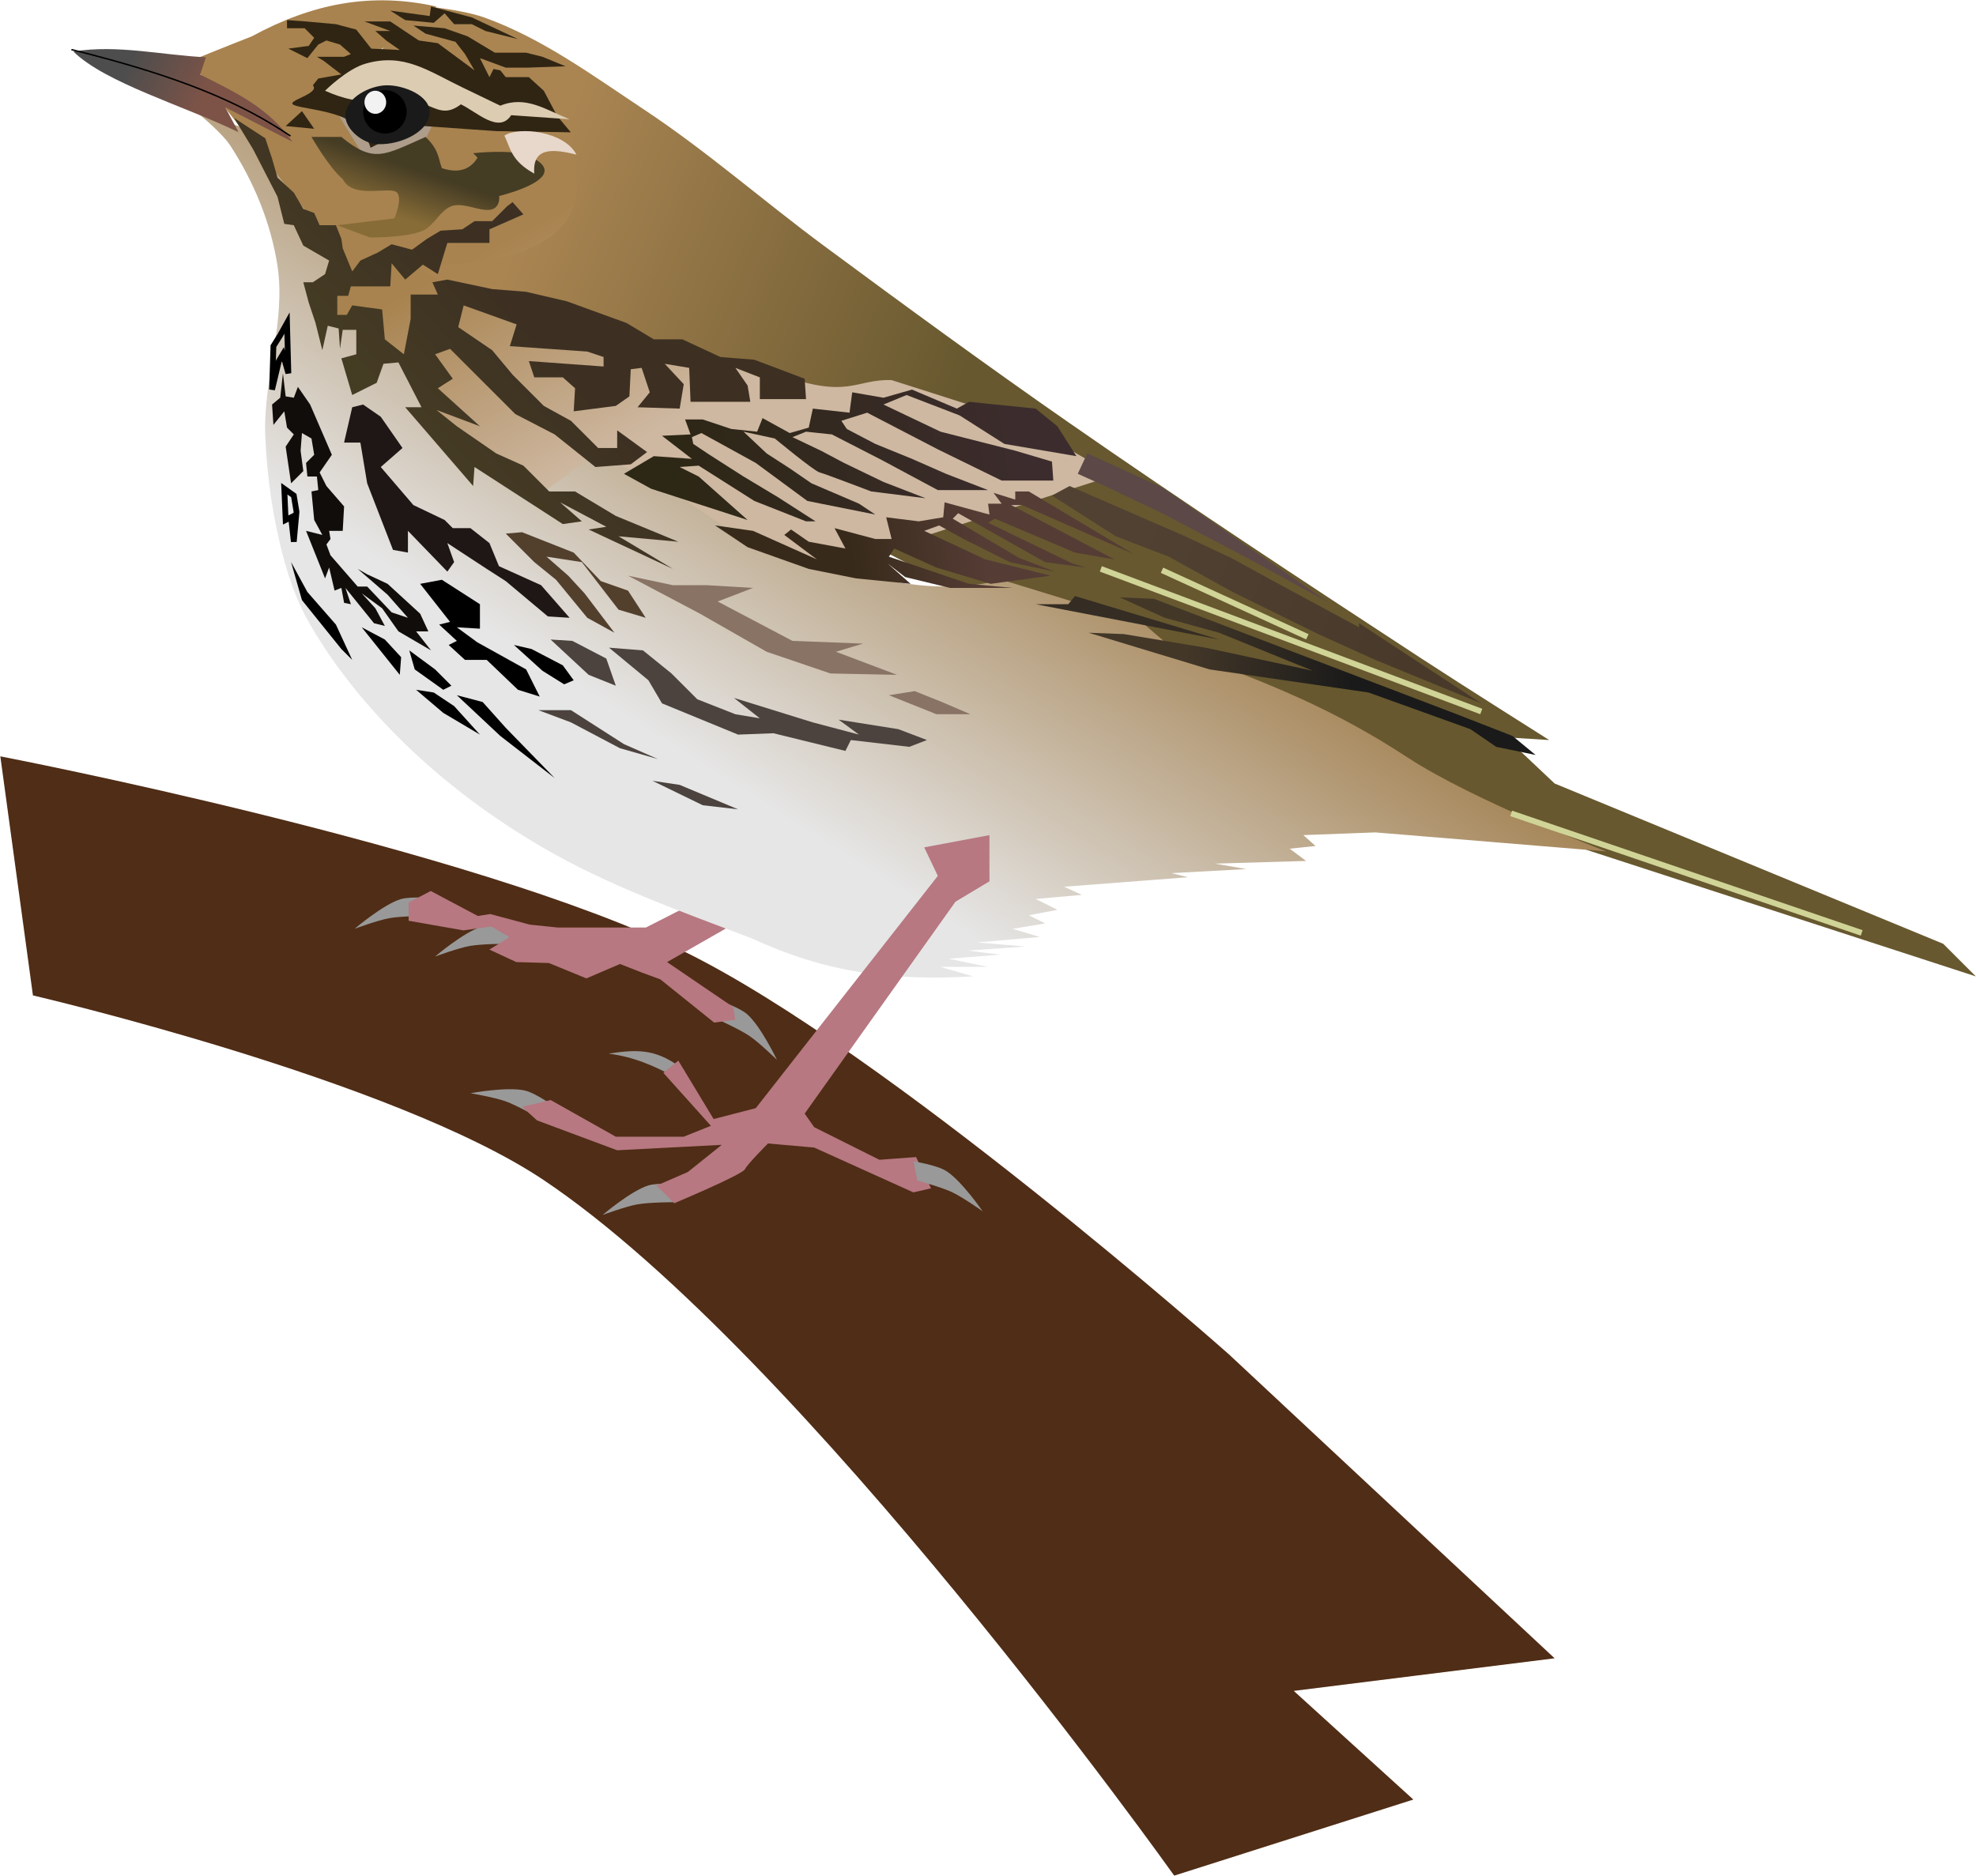 <?xml version="1.0" encoding="UTF-8" standalone="no"?>
<!-- Created with Inkscape (http://www.inkscape.org/) -->

<svg
   xmlns:dc="http://purl.org/dc/elements/1.1/"
   xmlns:cc="http://creativecommons.org/ns#"
   xmlns:rdf="http://www.w3.org/1999/02/22-rdf-syntax-ns#"
   xmlns:svg="http://www.w3.org/2000/svg"
   xmlns="http://www.w3.org/2000/svg"
   xmlns:xlink="http://www.w3.org/1999/xlink"
   xmlns:sodipodi="http://sodipodi.sourceforge.net/DTD/sodipodi-0.dtd"
   xmlns:inkscape="http://www.inkscape.org/namespaces/inkscape"
   width="342.531"
   height="325.268"
   id="svg2"
   version="1.1"
   inkscape:version="0.48.0 r9654"
   sodipodi:docname="Olive-backed Pipit.svg">
  <defs
     id="defs4">
    <linearGradient
       id="linearGradient4372"
       inkscape:collect="always">
      <stop
         id="stop4374"
         offset="0"
         style="stop-color:#a17f4e;stop-opacity:1" />
      <stop
         id="stop4376"
         offset="1"
         style="stop-color:#e6e6e6;stop-opacity:1" />
    </linearGradient>
    <linearGradient
       inkscape:collect="always"
       id="linearGradient3982">
      <stop
         style="stop-color:#67582f;stop-opacity:1;"
         offset="0"
         id="stop3984" />
      <stop
         style="stop-color:#aa8552;stop-opacity:1"
         offset="1"
         id="stop3986" />
    </linearGradient>
    <linearGradient
       inkscape:collect="always"
       id="linearGradient3950">
      <stop
         style="stop-color:#a8834f;stop-opacity:1;"
         offset="0"
         id="stop3952" />
      <stop
         style="stop-color:#ceb8a1;stop-opacity:1"
         offset="1"
         id="stop3954" />
    </linearGradient>
    <linearGradient
       inkscape:collect="always"
       id="linearGradient3878">
      <stop
         style="stop-color:#433728;stop-opacity:1;"
         offset="0"
         id="stop3880" />
      <stop
         style="stop-color:#1a1a1a;stop-opacity:1"
         offset="1"
         id="stop3882" />
    </linearGradient>
    <linearGradient
       inkscape:collect="always"
       id="linearGradient3864">
      <stop
         style="stop-color:#514132;stop-opacity:1;"
         offset="0"
         id="stop3866" />
      <stop
         style="stop-color:#49392a;stop-opacity:1"
         offset="1"
         id="stop3868" />
    </linearGradient>
    <linearGradient
       inkscape:collect="always"
       id="linearGradient3854">
      <stop
         style="stop-color:#372a1a;stop-opacity:1;"
         offset="0"
         id="stop3856" />
      <stop
         style="stop-color:#553c35;stop-opacity:1"
         offset="1"
         id="stop3858" />
    </linearGradient>
    <linearGradient
       inkscape:collect="always"
       id="linearGradient3842">
      <stop
         style="stop-color:#2d2715;stop-opacity:1;"
         offset="0"
         id="stop3844" />
      <stop
         style="stop-color:#3c2c2d;stop-opacity:1"
         offset="1"
         id="stop3846" />
    </linearGradient>
    <linearGradient
       inkscape:collect="always"
       id="linearGradient3828">
      <stop
         style="stop-color:#453c24;stop-opacity:1"
         offset="0"
         id="stop3830" />
      <stop
         style="stop-color:#3d3022;stop-opacity:1"
         offset="1"
         id="stop3832" />
    </linearGradient>
    <linearGradient
       inkscape:collect="always"
       id="linearGradient3814">
      <stop
         style="stop-color:#876c37;stop-opacity:1;"
         offset="0"
         id="stop3816" />
      <stop
         style="stop-color:#453c24;stop-opacity:1"
         offset="1"
         id="stop3818" />
    </linearGradient>
    <linearGradient
       inkscape:collect="always"
       id="linearGradient3768">
      <stop
         style="stop-color:#7d5347;stop-opacity:1;"
         offset="0"
         id="stop3770" />
      <stop
         style="stop-color:#4d4d4d;stop-opacity:1"
         offset="1"
         id="stop3772" />
    </linearGradient>
    <filter
       inkscape:collect="always"
       id="filter3792"
       color-interpolation-filters="sRGB">
      <feGaussianBlur
         inkscape:collect="always"
         stdDeviation="0.397"
         id="feGaussianBlur3794" />
    </filter>
    <filter
       inkscape:collect="always"
       id="filter3906"
       color-interpolation-filters="sRGB">
      <feGaussianBlur
         inkscape:collect="always"
         stdDeviation="0.68"
         id="feGaussianBlur3908" />
    </filter>
    <filter
       inkscape:collect="always"
       id="filter3910"
       x="-0.065"
       width="1.13"
       y="-0.141"
       height="1.283"
       color-interpolation-filters="sRGB">
      <feGaussianBlur
         inkscape:collect="always"
         stdDeviation="0.68"
         id="feGaussianBlur3912" />
    </filter>
    <filter
       inkscape:collect="always"
       id="filter3978"
       color-interpolation-filters="sRGB">
      <feGaussianBlur
         inkscape:collect="always"
         stdDeviation="0.407"
         id="feGaussianBlur3980" />
    </filter>
    <linearGradient
       inkscape:collect="always"
       xlink:href="#linearGradient3878"
       id="linearGradient4477"
       gradientUnits="userSpaceOnUse"
       gradientTransform="translate(209.14,-35.799)"
       x1="397.555"
       y1="541.052"
       x2="426.759"
       y2="543.172" />
    <linearGradient
       inkscape:collect="always"
       xlink:href="#linearGradient3864"
       id="linearGradient4482"
       gradientUnits="userSpaceOnUse"
       gradientTransform="translate(209.14,-35.799)"
       x1="389.547"
       y1="518.678"
       x2="438.064"
       y2="540.345" />
    <linearGradient
       inkscape:collect="always"
       xlink:href="#linearGradient3854"
       id="linearGradient4485"
       gradientUnits="userSpaceOnUse"
       gradientTransform="translate(209.14,-35.799)"
       x1="339.382"
       y1="524.566"
       x2="362.463"
       y2="521.504" />
    <linearGradient
       inkscape:collect="always"
       xlink:href="#linearGradient3842"
       id="linearGradient4488"
       gradientUnits="userSpaceOnUse"
       gradientTransform="translate(209.14,-35.799)"
       x1="309"
       y1="511.141"
       x2="367.88"
       y2="503.134" />
    <linearGradient
       inkscape:collect="always"
       xlink:href="#linearGradient3828"
       id="linearGradient4493"
       gradientUnits="userSpaceOnUse"
       gradientTransform="translate(209.14,-35.799)"
       x1="262.132"
       y1="499.836"
       x2="281.444"
       y2="482.172" />
    <linearGradient
       inkscape:collect="always"
       xlink:href="#linearGradient3814"
       id="linearGradient4496"
       gradientUnits="userSpaceOnUse"
       gradientTransform="translate(209.14,-35.799)"
       x1="263.309"
       y1="465.922"
       x2="266.136"
       y2="457.679" />
    <linearGradient
       inkscape:collect="always"
       xlink:href="#linearGradient3768"
       id="linearGradient4505"
       gradientUnits="userSpaceOnUse"
       gradientTransform="translate(209.14,-35.799)"
       x1="227.156"
       y1="444.504"
       x2="214.499"
       y2="438.508" />
    <linearGradient
       inkscape:collect="always"
       xlink:href="#linearGradient3950"
       id="linearGradient4512"
       gradientUnits="userSpaceOnUse"
       gradientTransform="translate(209.14,-35.799)"
       x1="277.912"
       y1="470.161"
       x2="297.695"
       y2="506.666" />
    <linearGradient
       inkscape:collect="always"
       xlink:href="#linearGradient4372"
       id="linearGradient4515"
       gradientUnits="userSpaceOnUse"
       gradientTransform="translate(209.14,-35.799)"
       x1="321.718"
       y1="475.107"
       x2="280.973"
       y2="539.403" />
    <linearGradient
       inkscape:collect="always"
       xlink:href="#linearGradient3982"
       id="linearGradient4518"
       gradientUnits="userSpaceOnUse"
       gradientTransform="translate(209.14,-35.799)"
       x1="356.575"
       y1="499.836"
       x2="281.68"
       y2="468.748" />
    <linearGradient
       inkscape:collect="always"
       xlink:href="#linearGradient3878"
       id="linearGradient4607"
       gradientUnits="userSpaceOnUse"
       gradientTransform="translate(109.28,-58.409)"
       x1="397.555"
       y1="541.052"
       x2="426.759"
       y2="543.172" />
    <linearGradient
       inkscape:collect="always"
       xlink:href="#linearGradient3864"
       id="linearGradient4612"
       gradientUnits="userSpaceOnUse"
       gradientTransform="translate(109.28,-58.409)"
       x1="389.547"
       y1="518.678"
       x2="438.064"
       y2="540.345" />
    <linearGradient
       inkscape:collect="always"
       xlink:href="#linearGradient3854"
       id="linearGradient4615"
       gradientUnits="userSpaceOnUse"
       gradientTransform="translate(109.28,-58.409)"
       x1="339.382"
       y1="524.566"
       x2="362.463"
       y2="521.504" />
    <linearGradient
       inkscape:collect="always"
       xlink:href="#linearGradient3842"
       id="linearGradient4618"
       gradientUnits="userSpaceOnUse"
       gradientTransform="translate(109.28,-58.409)"
       x1="309"
       y1="511.141"
       x2="367.88"
       y2="503.134" />
    <linearGradient
       inkscape:collect="always"
       xlink:href="#linearGradient3828"
       id="linearGradient4623"
       gradientUnits="userSpaceOnUse"
       gradientTransform="translate(109.28,-58.409)"
       x1="262.132"
       y1="499.836"
       x2="281.444"
       y2="482.172" />
    <linearGradient
       inkscape:collect="always"
       xlink:href="#linearGradient3814"
       id="linearGradient4626"
       gradientUnits="userSpaceOnUse"
       gradientTransform="translate(109.28,-58.409)"
       x1="263.309"
       y1="465.922"
       x2="266.136"
       y2="457.679" />
    <linearGradient
       inkscape:collect="always"
       xlink:href="#linearGradient3768"
       id="linearGradient4635"
       gradientUnits="userSpaceOnUse"
       gradientTransform="translate(109.28,-58.409)"
       x1="227.156"
       y1="444.504"
       x2="214.499"
       y2="438.508" />
    <linearGradient
       inkscape:collect="always"
       xlink:href="#linearGradient3950"
       id="linearGradient4642"
       gradientUnits="userSpaceOnUse"
       gradientTransform="translate(109.28,-58.409)"
       x1="277.912"
       y1="470.161"
       x2="297.695"
       y2="506.666" />
    <linearGradient
       inkscape:collect="always"
       xlink:href="#linearGradient4372"
       id="linearGradient4645"
       gradientUnits="userSpaceOnUse"
       gradientTransform="translate(109.28,-58.409)"
       x1="321.718"
       y1="475.107"
       x2="280.973"
       y2="539.403" />
    <linearGradient
       inkscape:collect="always"
       xlink:href="#linearGradient3982"
       id="linearGradient4648"
       gradientUnits="userSpaceOnUse"
       gradientTransform="translate(109.28,-58.409)"
       x1="356.575"
       y1="499.836"
       x2="281.68"
       y2="468.748" />
  </defs>
  <sodipodi:namedview
     id="base"
     pagecolor="#ffffff"
     bordercolor="#666666"
     borderopacity="1.0"
     inkscape:pageopacity="0.0"
     inkscape:pageshadow="2"
     inkscape:zoom="0.8048275"
     inkscape:cx="240.0344"
     inkscape:cy="193.81995"
     inkscape:document-units="px"
     inkscape:current-layer="layer1"
     showgrid="false"
     inkscape:window-width="1366"
     inkscape:window-height="718"
     inkscape:window-x="-8"
     inkscape:window-y="-8"
     inkscape:window-maximized="1"
     fit-margin-top="0"
     fit-margin-left="0"
     fit-margin-right="0"
     fit-margin-bottom="0" />
  <g
     inkscape:label="Layer 1"
     inkscape:groupmode="layer"
     id="layer1"
     transform="translate(-301.406,-369.17)">
    <g
       id="g4658"
       inkscape:export-filename="C:\Users\mr mahes\Desktop\Olive-backed Pipit.png"
       inkscape:export-xdpi="525.49951"
       inkscape:export-ydpi="525.49951">
      <path
         sodipodi:nodetypes="cscccccscc"
         inkscape:connector-curvature="0"
         id="path4220"
         d="m 301.463,500.307 c 0,0 81.786,15.731 118.701,33.915 35.045,17.262 94.207,69.713 94.207,69.713 l 56.524,52.756 -45.22,5.652 20.726,18.841 -41.451,13.189 c 0,0 -64.23,-90.369 -109.28,-120.585 -26.069,-17.485 -88.555,-32.03 -88.555,-32.03 z"
         style="fill:#502d16;stroke:#000000;stroke-width:0;stroke-linecap:butt;stroke-linejoin:miter;stroke-miterlimit:4;stroke-opacity:1;stroke-dasharray:none" />
      <path
         sodipodi:nodetypes="cscscc"
         inkscape:connector-curvature="0"
         id="path3990-5-9"
         d="m 425.601,542.494 c 0,0 3.849,1.239 5.331,2.533 2.367,2.069 5.152,7.901 5.152,7.901 0,0 -3.009,-2.947 -4.74,-4.126 -1.741,-1.186 -5.607,-2.915 -5.607,-2.915 z"
         style="fill:#999999;stroke:#000000;stroke-width:0;stroke-linecap:butt;stroke-linejoin:miter;stroke-miterlimit:4;stroke-opacity:1;stroke-dasharray:none" />
      <path
         sodipodi:nodetypes="cscscc"
         inkscape:connector-curvature="0"
         id="path3990-5"
         d="m 376.712,524.94 c 0,0 -4.02,-0.436 -5.9,0.143 -3.005,0.926 -7.923,5.118 -7.923,5.118 0,0 3.948,-1.466 6.01,-1.838 2.073,-0.374 6.308,-0.379 6.308,-0.379 z"
         style="fill:#999999;stroke:#000000;stroke-width:0;stroke-linecap:butt;stroke-linejoin:miter;stroke-miterlimit:4;stroke-opacity:1;stroke-dasharray:none" />
      <path
         sodipodi:nodetypes="cscscc"
         inkscape:connector-curvature="0"
         id="path3990-5-2"
         d="m 390.644,529.762 c 0,0 -4.02,-0.436 -5.9,0.143 -3.005,0.926 -7.923,5.118 -7.923,5.118 0,0 3.948,-1.466 6.01,-1.838 2.073,-0.374 6.308,-0.379 6.308,-0.379 z"
         style="fill:#999999;stroke:#000000;stroke-width:0;stroke-linecap:butt;stroke-linejoin:miter;stroke-miterlimit:4;stroke-opacity:1;stroke-dasharray:none" />
      <path
         sodipodi:nodetypes="cccccccccccccccccccccccccc"
         inkscape:connector-curvature="0"
         id="path4024"
         d="m 422.203,525.486 -8.826,4.496 -8.493,0 -6.828,0 -4.83,-0.5 -6.828,-1.832 -2.165,0.333 -8.16,-4.33 -3.83,1.998 0,3.164 9.493,1.665 4.83,-0.666 3.164,1.832 -3.497,2.165 4.663,2.165 5.662,0.167 6.495,2.665 5.829,-2.498 3.83,1.499 3.164,1.166 9.326,7.494 3.664,-0.5 -0.333,-2.165 -11.491,-7.827 15.155,-8.66 z"
         style="fill:#b77881;fill-opacity:1;stroke:#000000;stroke-width:0;stroke-linecap:butt;stroke-linejoin:miter;stroke-miterlimit:4;stroke-opacity:1;stroke-dasharray:none" />
      <path
         sodipodi:nodetypes="cccc"
         inkscape:connector-curvature="0"
         id="path3990-6"
         d="m 420.011,554.713 c -4.497,-3.512 -7.562,-3.746 -13.103,-2.855 4.303,0.534 8.013,2.124 11.776,4.239 z"
         style="fill:#999999;stroke:#000000;stroke-width:0;stroke-linecap:butt;stroke-linejoin:miter;stroke-miterlimit:4;stroke-opacity:1;stroke-dasharray:none" />
      <path
         sodipodi:nodetypes="cscscc"
         inkscape:connector-curvature="0"
         id="path3990-9"
         d="m 419.679,574.568 c 0,0 -4.02,-0.436 -5.9,0.143 -3.005,0.926 -7.923,5.118 -7.923,5.118 0,0 3.948,-1.466 6.01,-1.838 2.073,-0.374 6.308,-0.379 6.308,-0.379 z"
         style="fill:#999999;stroke:#000000;stroke-width:0;stroke-linecap:butt;stroke-linejoin:miter;stroke-miterlimit:4;stroke-opacity:1;stroke-dasharray:none" />
      <path
         sodipodi:nodetypes="cscscc"
         inkscape:connector-curvature="0"
         id="path3990"
         d="m 397.555,561.071 c 0,0 -3.264,-2.388 -5.181,-2.826 -3.065,-0.701 -9.421,0.471 -9.421,0.471 0,0 4.152,0.704 6.123,1.413 1.982,0.713 5.652,2.826 5.652,2.826 z"
         style="fill:#999999;stroke:#000000;stroke-width:0;stroke-linecap:butt;stroke-linejoin:miter;stroke-miterlimit:4;stroke-opacity:1;stroke-dasharray:none" />
      <path
         sodipodi:nodetypes="ccsssssccccccccc"
         inkscape:connector-curvature="0"
         id="path3970"
         d="m 365.995,381.606 5.181,-11.776 c 0,0 9.635,0.745 14.131,2.355 10.066,3.606 18.881,10.106 27.791,16.015 10.835,7.185 20.637,15.82 31.088,23.552 14.014,10.367 28.082,20.666 42.393,30.617 20.164,14.022 40.676,27.542 61.235,40.98 7.328,4.79 22.139,14.131 22.139,14.131 l -7.537,-0.471 8.479,8.008 67.358,27.791 5.652,5.652 -76.779,-24.965 -84.787,-34.386 -116.346,-60.293 z"
         style="fill:url(#linearGradient4648);fill-opacity:1;stroke:#000000;stroke-width:0;stroke-linecap:butt;stroke-linejoin:miter;stroke-miterlimit:4;stroke-opacity:1;stroke-dasharray:none" />
      <path
         sodipodi:nodetypes="cssssssscccccccccccccccccccccccccccsccccccc"
         inkscape:connector-curvature="0"
         id="path3958"
         d="m 335.849,388.907 c 0,0 4.017,3.281 5.417,5.417 4.115,6.28 7.111,13.539 8.243,20.961 1.484,9.726 -2.509,19.609 -2.12,29.44 0.289,7.3 1.366,14.622 3.297,21.668 1.052,3.838 2.472,7.63 4.475,11.069 4.387,7.533 10.013,14.4 16.251,20.49 7.179,7.009 15.359,13.076 24.023,18.135 11.386,6.648 23.95,11.083 36.27,15.78 12.981,5.962 23.973,7.387 38.389,6.595 l -5.652,-1.649 8.243,0 -6.83,-1.413 8.95,-0.707 -5.652,-0.707 9.892,-0.707 -8.243,-0.707 10.834,-0.942 -4.71,-1.413 5.652,-0.942 -2.826,-1.413 4.946,-0.942 -3.768,-1.884 8.008,-0.707 -3.062,-1.413 21.432,-1.649 -2.826,-0.707 12.954,-0.707 -5.417,-0.942 15.78,-0.471 -2.826,-2.12 4.475,-0.471 -2.12,-1.884 12.482,-0.471 40.038,3.297 c 0,0 -22.908,-8.747 -34.386,-16.251 -12.612,-8.245 -23.477,-12.785 -40.98,-19.077 l -4.946,-4.239 -24.494,-7.537 c -12.271,3.216 -24.969,-0.831 -35.092,-4.004 l -75.601,-46.633 -15.544,-26.143 z"
         style="fill:url(#linearGradient4645);fill-opacity:1;stroke:#000000;stroke-width:0;stroke-linecap:butt;stroke-linejoin:miter;stroke-miterlimit:4;stroke-opacity:1;stroke-dasharray:none" />
      <path
         sodipodi:nodetypes="ccccccccccccccccccccccccccccccc"
         inkscape:connector-curvature="0"
         id="path3948"
         d="m 334.436,379.722 c 0,0 7.048,-2.871 10.598,-4.239 10.523,-5.73 20.753,-7.7 32.03,-5.181 l -13.425,10.363 19.784,9.185 15.544,2.826 c 10.138,20.264 -13.611,22.863 -25.907,22.374 l 8.714,5.181 19.312,7.066 17.664,3.533 17.193,3.062 c 12.577,4.686 13.594,0.965 20.019,1.178 l 22.139,7.066 16.486,9.421 -32.266,10.363 -13.189,3.062 -8.008,1.884 -13.425,-5.888 -12.482,-8.479 -10.834,-4.475 -9.892,7.301 -18.606,-13.425 -1.413,-9.892 -7.772,-1.649 -3.533,-6.83 -4.71,1.413 -1.178,-4.946 2.12,-5.181 -2.12,-5.417 -16.957,-21.668 z"
         style="fill:url(#linearGradient4642);fill-opacity:1;stroke:#000000;stroke-width:0;stroke-linecap:butt;stroke-linejoin:miter;stroke-miterlimit:4;stroke-opacity:1;stroke-dasharray:none" />
      <path
         inkscape:connector-curvature="0"
         id="path3822"
         d="m 360.107,389.143 4.475,7.301 9.185,-0.236 3.062,-6.359 z"
         style="fill:#ae9d8b;fill-opacity:1;stroke:#000000;stroke-width:0;stroke-linecap:butt;stroke-linejoin:miter;stroke-miterlimit:4;stroke-opacity:1;stroke-dasharray:none" />
      <path
         sodipodi:nodetypes="ccccccccccccccccccccccccccccccccccccccccccccccccccccccssc"
         inkscape:connector-curvature="0"
         id="path3808"
         d="m 355.633,383.961 0.942,-1.178 4.004,-0.707 -3.062,-2.355 -1.178,-0.707 4.71,0 1.178,-0.471 -1.884,-1.649 -2.355,-0.707 -1.413,0.707 -1.884,2.355 -3.297,-1.649 3.533,-0.471 0.942,-1.413 -1.649,-1.649 -3.062,0 0,-1.413 3.297,0.236 5.181,0.471 3.533,0.942 2.591,3.297 4.946,0.236 -2.355,-1.649 -1.884,-1.649 2.591,0 -4.475,-1.649 4.475,0 4.946,3.297 3.297,0.471 6.359,4.71 -1.649,-2.826 -1.649,-2.12 -5.181,-1.413 -2.12,-1.413 5.417,0.471 4.004,1.413 4.71,2.826 5.417,0 2.826,0.707 4.004,1.649 -6.595,0.236 -3.768,0 -4.475,-1.649 1.649,3.297 0.707,-1.413 1.178,0.236 0.942,1.178 4.004,0 2.591,2.355 2.326,4.387 2.361,2.822 -12.869,-0.201 -14.176,-0.995 -7.671,3.878 c -0.781,-2.531 -2.44,-4.319 -4.994,-5.354 -3.12,-1.266 -7.227,-1.525 -8.357,-2.095 -1.411,-0.712 4.7,-1.915 3.341,-3.385 z"
         style="fill:#302513;fill-opacity:1;stroke:#000000;stroke-width:0;stroke-linecap:butt;stroke-linejoin:miter;stroke-miterlimit:4;stroke-opacity:1;stroke-dasharray:none" />
      <path
         sodipodi:nodetypes="csccc"
         inkscape:connector-curvature="0"
         id="path3806"
         d="m 383.424,395.737 c 0,0 2.765,2.511 2.355,4.004 -0.949,3.456 -9.421,5.181 -9.421,5.181 5.795,0.134 26.887,-4.155 16.722,-8.714 -2.97,-1.251 -9.656,-0.471 -9.656,-0.471 z"
         style="fill:#453c24;fill-opacity:1;stroke:#000000;stroke-width:0;stroke-linecap:butt;stroke-linejoin:miter;stroke-miterlimit:4;stroke-opacity:1;stroke-dasharray:none" />
      <path
         sodipodi:nodetypes="ccscccccc"
         inkscape:connector-curvature="0"
         id="path3802"
         d="m 357.752,384.903 c 0,0 3.816,-3.811 7.066,-4.71 6.653,-1.907 10.804,1.277 16.957,4.239 l 6.359,3.062 c 4.4,-1.813 7.849,0.69 12.011,2.355 l -10.127,-0.707 c -2.118,3.274 -5.945,-0.544 -8.714,-1.884 -2.625,1.982 -3.962,0.88 -6.83,-0.236 -6.199,-0.694 -9.927,0.959 -16.722,-2.12 z"
         style="fill:#dcccb2;fill-opacity:1;stroke:#000000;stroke-width:0;stroke-linecap:butt;stroke-linejoin:miter;stroke-miterlimit:4;stroke-opacity:1;stroke-dasharray:none" />
      <path
         sodipodi:nodetypes="ccccccc"
         inkscape:connector-curvature="0"
         id="path3764"
         d="m 314.12,378.101 c 7.661,-1.239 15.321,0.631 22.982,0.999 l -0.999,2.998 c 6.386,3.191 11.981,5.87 15.988,11.658 l -11.658,-5.995 2.332,4.33 c -9.622,-4.648 -23.06,-8.533 -28.644,-13.989 z"
         style="fill:url(#linearGradient4635);fill-opacity:1;stroke:#000000;stroke-width:0;stroke-linecap:butt;stroke-linejoin:miter;stroke-miterlimit:4;stroke-opacity:1;stroke-dasharray:none" />
      <path
         sodipodi:nodetypes="cc"
         inkscape:connector-curvature="0"
         id="path3766"
         d="m 313.787,377.768 c 19.053,4.705 29.573,9.315 37.97,14.988"
         style="fill:none;stroke:#000000;stroke-width:0.25;stroke-linecap:butt;stroke-linejoin:miter;stroke-miterlimit:4;stroke-opacity:1;stroke-dasharray:none;filter:url(#filter3792)" />
      <path
         sodipodi:nodetypes="sssss"
         inkscape:connector-curvature="0"
         id="path3796"
         d="m 361.285,388.907 c 0.284,-2.861 4.192,-4.871 7.066,-4.946 2.961,-0.077 7.607,1.749 7.537,4.71 -0.087,3.69 -6.006,5.964 -9.656,5.417 -2.361,-0.354 -5.182,-2.805 -4.946,-5.181 z"
         style="fill:#1a1a1a;stroke:#000000;stroke-width:0;stroke-linecap:butt;stroke-linejoin:miter;stroke-miterlimit:4;stroke-opacity:1;stroke-dasharray:none" />
      <path
         transform="matrix(1.28,0,0,1.333,120.174,-224.039)"
         sodipodi:open="true"
         sodipodi:end="7.5111276"
         sodipodi:start="1.2876467"
         d="m 194.536,462.276 c -1.561,0.436 -3.195,-0.425 -3.649,-1.924 -0.454,-1.499 0.443,-3.067 2.004,-3.503 1.561,-0.436 3.195,0.425 3.649,1.924 0.435,1.436 -0.37,2.949 -1.837,3.451"
         sodipodi:ry="2.8262191"
         sodipodi:rx="2.9439783"
         sodipodi:cy="459.56271"
         sodipodi:cx="193.71378"
         id="path3798"
         style="fill:#000000;fill-opacity:1;fill-rule:evenodd;stroke:#86775b;stroke-width:0;stroke-miterlimit:4;stroke-opacity:1;stroke-dasharray:none;stroke-dashoffset:0"
         sodipodi:type="arc" />
      <path
         transform="translate(177.816,-69.242)"
         sodipodi:open="true"
         sodipodi:end="7.5111276"
         sodipodi:start="1.2876467"
         d="m 189.177,458.07 c -0.999,0.309 -2.045,-0.301 -2.336,-1.363 -0.291,-1.062 0.284,-2.173 1.283,-2.481 0.999,-0.309 2.045,0.301 2.336,1.363 0.279,1.017 -0.237,2.089 -1.176,2.445"
         sodipodi:ry="2.0019052"
         sodipodi:rx="1.8841461"
         sodipodi:cy="456.14771"
         sodipodi:cx="188.65013"
         id="path3800"
         style="fill:#f2f2f2;fill-opacity:1;fill-rule:evenodd;stroke:#86775b;stroke-width:0;stroke-miterlimit:4;stroke-opacity:1;stroke-dasharray:none;stroke-dashoffset:0"
         sodipodi:type="arc" />
      <path
         sodipodi:nodetypes="cccc"
         inkscape:connector-curvature="0"
         id="path3804"
         d="m 388.841,392.676 c 1.063,2.198 1.173,4.396 5.181,6.595 -0.382,-4.697 3.352,-4.265 7.301,-3.297 -2.064,-4.035 -9.966,-4.936 -12.482,-3.297 z"
         style="fill:#e8d8cb;fill-opacity:1;stroke:#000000;stroke-width:0;stroke-linecap:butt;stroke-linejoin:miter;stroke-miterlimit:4;stroke-opacity:1;stroke-dasharray:none" />
      <path
         inkscape:connector-curvature="0"
         id="path3810"
         d="m 353.748,388.436 -2.826,2.591 4.946,0.471 z"
         style="fill:#302513;fill-opacity:1;stroke:#000000;stroke-width:0;stroke-linecap:butt;stroke-linejoin:miter;stroke-miterlimit:4;stroke-opacity:1;stroke-dasharray:none" />
      <path
         sodipodi:nodetypes="ccccccsssccccc"
         inkscape:connector-curvature="0"
         id="path3812"
         d="m 355.397,392.911 c 0,0 3.077,5.376 5.417,7.301 1.809,3.63 8.16,1.117 9.421,2.355 1.004,1.115 -0.471,4.475 -0.471,4.475 l -9.892,1.178 5.652,2.12 c 0,0 6.364,0.076 9.185,-1.178 1.984,-0.882 2.921,-3.456 4.946,-4.239 2.491,-0.963 6.666,2.073 8.008,-0.236 1.43,-2.459 -3.062,-8.95 -3.062,-8.95 -1.26,2.74 -3.451,3.619 -6.595,2.591 -0.657,-1.711 -0.448,-3.132 -2.826,-5.417 -7.139,3.131 -8.924,4.676 -14.602,0 z"
         style="fill:url(#linearGradient4626);fill-opacity:1;stroke:#000000;stroke-width:0;stroke-linecap:butt;stroke-linejoin:miter;stroke-miterlimit:4;stroke-opacity:1;stroke-dasharray:none" />
      <path
         inkscape:connector-curvature="0"
         id="path3826"
         d="m 341.973,389.614 3.297,5.417 4.239,8.243 1.178,4.71 1.649,0.236 1.649,3.533 4.475,2.591 -0.707,2.355 -2.12,1.413 -1.649,0 0.942,3.533 1.178,3.533 1.178,4.71 0.942,-4.239 1.884,0.471 0.236,3.533 0.471,-3.297 2.355,0 0,4.239 -2.591,0.707 1.884,6.359 4.239,-2.12 1.178,-3.297 2.591,-0.236 4.004,7.772 -2.826,0 11.776,13.66 0.236,-3.297 15.309,9.892 3.297,-0.471 -3.768,-3.297 8.008,4.239 -3.062,0.471 14.602,6.83 -9.421,-5.652 10.363,0.942 -10.834,-4.475 -7.066,-4.239 -4.475,0 -4.475,-4.475 -4.71,-2.12 -6.83,-4.71 -3.533,-2.826 7.537,2.826 -7.301,-6.595 2.591,-1.649 -3.062,-4.239 2.591,-0.942 2.12,2.12 9.185,9.185 6.83,3.533 7.066,5.652 6.123,-0.471 2.826,-2.12 -5.181,-3.768 0,3.062 -3.297,0 -4.71,-4.71 -4.71,-2.591 -5.417,-5.417 -3.533,-4.239 -5.888,-4.004 0.942,-3.768 9.185,3.297 -1.178,3.768 13.425,0.942 2.826,0.942 0,1.649 -12.954,-0.942 0.942,2.826 4.946,0 2.12,1.884 -0.236,4.004 7.301,-0.942 2.355,-1.649 0.236,-4.71 1.884,-0.236 1.413,4.239 -2.12,2.591 7.301,0.236 0.707,-4.239 -3.297,-3.533 4.239,0.707 0.236,5.888 10.363,0 -0.471,-2.826 -2.12,-3.062 4.239,1.649 0,3.768 8.008,0 -0.236,-3.533 -8.714,-3.297 -5.888,-0.471 -6.595,-3.062 -4.946,0 -4.71,-2.826 -10.363,-3.768 -7.066,-1.649 -5.888,-0.471 -7.772,-1.649 -2.591,0.471 0.942,2.12 -4.71,0 0,4.239 -1.178,6.123 -3.297,-2.591 -0.471,-5.181 -5.181,-0.707 -0.942,1.649 -1.649,0 0,-3.297 1.884,0 0.471,-1.649 6.83,0 0.236,-4.004 2.355,2.826 3.062,-2.591 2.591,1.649 1.649,-5.417 7.301,0 0,-2.355 5.888,-2.591 -1.884,-2.12 -0.942,0.707 -2.591,2.591 -3.062,0 -2.12,1.413 -3.768,0.236 -2.355,1.413 -2.591,1.884 -3.533,-0.942 -2.355,1.413 -3.062,1.413 -1.413,1.884 -1.649,-4.004 -0.236,-1.649 -0.942,-2.355 -2.826,0 -0.942,-2.12 -1.884,-0.707 -1.649,-2.826 -2.826,-2.591 -0.942,-3.297 -1.178,-3.533 z"
         style="fill:url(#linearGradient4623);fill-opacity:1;stroke:#000000;stroke-width:0;stroke-linecap:butt;stroke-linejoin:miter;stroke-miterlimit:4;stroke-opacity:1;stroke-dasharray:none" />
      <path
         inkscape:connector-curvature="0"
         id="path3836"
         d="m 362.463,439.779 -1.413,6.123 2.826,0 1.178,7.066 4.475,11.54 2.591,0.471 0,-3.768 6.83,7.066 1.178,-1.649 -1.178,-3.297 6.83,4.475 3.297,2.12 7.301,6.123 3.768,0.236 -4.946,-5.652 -7.301,-3.297 -1.649,-4.004 -3.297,-2.591 -3.062,0 -1.413,-1.413 -5.417,-2.591 -5.652,-6.595 3.768,-3.297 -3.768,-5.417 -3.062,-2.12 z"
         style="fill:#1f1715;fill-opacity:1;stroke:#000000;stroke-width:0;stroke-linecap:butt;stroke-linejoin:miter;stroke-miterlimit:4;stroke-opacity:1;stroke-dasharray:none" />
      <path
         inkscape:connector-curvature="0"
         id="path3838"
         d="m 389.076,461.682 4.946,4.946 3.768,3.062 5.417,6.595 4.71,2.591 -5.181,-6.83 -2.826,-3.062 -3.768,-3.297 6.123,0.942 6.359,8.243 4.71,1.413 -3.062,-4.71 -4.71,-1.649 -4.71,-4.946 -8.95,-3.533 z"
         style="fill:#52402d;fill-opacity:1;stroke:#000000;stroke-width:0;stroke-linecap:butt;stroke-linejoin:miter;stroke-miterlimit:4;stroke-opacity:1;stroke-dasharray:none" />
      <path
         inkscape:connector-curvature="0"
         id="path3840"
         d="m 416.161,444.725 5.181,4.004 -6.595,-0.471 -5.181,3.062 4.71,2.591 16.722,5.417 -8.479,-7.537 -3.297,-1.649 3.297,-0.236 9.656,6.123 8.95,3.533 1.649,0 -6.595,-4.239 -5.888,-3.533 -5.888,-3.768 -2.826,-1.884 -0.236,-1.178 1.649,-0.707 9.421,5.181 8.95,6.595 11.776,2.355 -2.826,-1.884 -8.243,-3.533 -3.768,-2.591 -4.004,-2.591 -4.004,-3.768 5.417,1.178 c 0,0 6.83,5.652 7.772,5.888 0.942,0.236 8.95,3.297 8.95,3.297 l 9.421,1.178 -7.301,-2.826 -6.83,-3.297 -4.004,-2.12 -4.946,-2.355 2.355,-0.942 4.475,0.471 8.714,4.475 9.656,5.181 8.714,0 -7.301,-2.826 -5.888,-2.591 -6.359,-2.591 -4.946,-2.591 -0.942,-1.413 4.475,-1.413 12.247,6.359 11.069,5.417 8.95,0 -0.236,-3.297 -6.359,-1.884 -12.954,-3.297 -9.892,-4.71 4.004,-1.649 9.185,3.533 7.772,4.946 12.482,2.12 -3.297,-5.181 -3.768,-3.062 -11.54,-1.178 -2.12,1.178 -7.772,-3.297 -4.946,1.413 -5.417,-0.942 -0.471,3.533 -6.359,-0.707 -0.707,3.297 -3.297,0.942 -4.71,-2.591 -0.942,2.355 -4.475,-0.471 -4.946,-1.649 -3.062,0 0.942,2.591 z"
         style="fill:url(#linearGradient4618);fill-opacity:1;stroke:#000000;stroke-width:0;stroke-linecap:butt;stroke-linejoin:miter;stroke-miterlimit:4;stroke-opacity:1;stroke-dasharray:none" />
      <path
         inkscape:connector-curvature="0"
         id="path3852"
         d="m 425.346,460.269 6.595,0.942 11.069,4.946 -5.652,-4.239 1.178,-0.942 3.062,2.12 6.359,1.178 -1.884,-3.533 7.066,1.884 2.826,0 -0.942,-3.768 5.652,0.707 4.239,-0.707 0.236,-2.591 7.772,2.12 -0.236,-1.884 2.355,0 -1.413,-1.884 3.768,1.178 0,-1.413 2.355,0 18.135,10.834 -19.312,-8.479 -1.884,0 17.899,9.421 -6.83,-1.178 -13.896,-5.888 -1.178,0.707 14.602,7.066 2.355,0.707 -7.066,-0.942 -15.073,-8.479 -0.942,0.942 11.54,6.83 6.123,2.355 -7.772,-1.649 -8.008,-4.004 -4.239,-2.355 -2.591,0.942 10.598,4.946 11.305,2.826 -10.363,1.413 -9.421,-2.826 -7.301,-3.297 -0.942,1.413 13.896,4.71 7.537,0.707 -10.834,0 -7.772,-1.884 -3.062,-2.355 4.004,3.533 -9.421,-0.942 -8.243,-1.649 -10.598,-3.768 z"
         style="fill:url(#linearGradient4615);fill-opacity:1;stroke:#000000;stroke-width:0;stroke-linecap:butt;stroke-linejoin:miter;stroke-miterlimit:4;stroke-opacity:1;stroke-dasharray:none" />
      <path
         inkscape:connector-curvature="0"
         id="path3862"
         d="m 483.755,455.088 3.062,-1.649 20.019,8.714 8.008,3.768 7.301,4.004 11.776,6.359 3.062,1.649 0,-0.707 21.197,13.896 -18.37,-7.537 -9.892,-4.475 -14.838,-7.301 -11.069,-6.123 -9.185,-3.533 z"
         style="fill:url(#linearGradient4612);fill-opacity:1;stroke:#000000;stroke-width:0;stroke-linecap:butt;stroke-linejoin:miter;stroke-miterlimit:4;stroke-opacity:1;stroke-dasharray:none" />
      <path
         inkscape:connector-curvature="0"
         id="path3872"
         d="m 488.229,451.32 1.649,-3.533 12.954,5.888 28.969,20.019 -14.602,-8.008 -14.367,-7.537 -9.892,-4.71 z"
         style="fill:#5c4847;fill-opacity:1;stroke:#000000;stroke-width:0;stroke-linecap:butt;stroke-linejoin:miter;stroke-miterlimit:4;stroke-opacity:1;stroke-dasharray:none" />
      <path
         inkscape:connector-curvature="0"
         id="path3874"
         d="m 487.758,472.516 24.965,7.537 -31.795,-6.123 5.652,0 z"
         style="fill:#352d24;fill-opacity:1;stroke:#000000;stroke-width:0;stroke-linecap:butt;stroke-linejoin:miter;stroke-miterlimit:4;stroke-opacity:1;stroke-dasharray:none" />
      <path
         inkscape:connector-curvature="0"
         id="path3876"
         d="m 495.53,472.752 5.888,0.236 52.521,20.019 9.656,3.768 4.004,3.297 -6.83,-1.413 -4.475,-3.062 -17.664,-6.359 -27.556,-4.004 -20.961,-6.359 6.123,0.236 14.131,2.355 18.606,4.004 -16.251,-6.595 -9.421,-2.591 z"
         style="fill:url(#linearGradient4607);fill-opacity:1;stroke:#000000;stroke-width:0;stroke-linecap:butt;stroke-linejoin:miter;stroke-miterlimit:4;stroke-opacity:1;stroke-dasharray:none" />
      <path
         inkscape:connector-curvature="0"
         id="path3886"
         d="m 492.233,467.806 65.945,24.729"
         style="fill:none;stroke:#d0d497;stroke-width:1px;stroke-linecap:butt;stroke-linejoin:miter;stroke-opacity:1;filter:url(#filter3906)" />
      <path
         inkscape:connector-curvature="0"
         id="path3888"
         d="m 502.832,468.041 25.2,11.54"
         style="fill:none;stroke:#d0d497;stroke-width:1px;stroke-linecap:butt;stroke-linejoin:miter;stroke-opacity:1;filter:url(#filter3910)" />
      <path
         inkscape:connector-curvature="0"
         id="path3914"
         d="m 349.98,427.297 1.178,-2.12 0.236,8.714 -0.942,-3.297 -0.707,1.178 -1.178,4.946 0.236,-7.537 z"
         style="fill:none;stroke:#000000;stroke-width:1px;stroke-linecap:butt;stroke-linejoin:miter;stroke-opacity:1" />
      <path
         inkscape:connector-curvature="0"
         id="path3916"
         d="m 350.451,433.891 -0.471,4.239 -1.413,1.178 0.236,3.533 1.884,-2.355 0.471,2.826 1.178,1.178 -1.413,2.12 0.942,6.359 2.12,-2.12 -0.471,-3.533 0.236,-3.062 1.649,0.942 0.471,2.826 -1.413,1.413 0.236,2.355 1.649,0 0.236,2.355 -1.178,0.236 0.471,4.946 1.413,2.591 -2.826,-0.707 3.297,8.243 0.707,-1.884 0.942,4.004 1.178,-0.471 0.471,2.591 1.178,0.236 -0.942,-2.826 4.946,6.123 1.884,0.471 -1.649,-3.062 -2.355,-2.591 3.533,2.591 2.826,4.004 5.652,3.297 -2.591,-3.297 2.12,0 -1.413,-3.062 -5.652,-5.181 -3.533,-1.649 -1.649,-0.942 5.181,4.475 3.533,4.004 -2.826,-0.942 -4.239,-4.475 -1.649,0 -4.71,-5.417 -0.707,-1.884 0.707,-0.942 -0.236,-1.413 2.355,0 0.236,-4.239 -3.062,-3.533 -1.178,-2.355 2.12,-3.062 -3.768,-8.714 -2.12,-3.062 -0.707,1.884 -1.413,-0.236 z"
         style="fill:#110d0a;fill-opacity:1;stroke:#000000;stroke-width:0;stroke-linecap:butt;stroke-linejoin:miter;stroke-miterlimit:4;stroke-opacity:1;stroke-dasharray:none" />
      <path
         inkscape:connector-curvature="0"
         id="path3918"
         d="m 350.687,453.91 0.236,5.417 0.942,-0.471 0.471,4.239 0.471,-5.181 -0.471,-2.826 z"
         style="fill:none;stroke:#000000;stroke-width:1px;stroke-linecap:butt;stroke-linejoin:miter;stroke-opacity:1" />
      <path
         inkscape:connector-curvature="0"
         id="path3920"
         d="m 351.864,466.628 1.884,6.595 6.83,8.479 1.884,1.884 -2.826,-6.123 -4.946,-5.652 z"
         style="fill:#000000;stroke:#000000;stroke-width:0;stroke-linecap:butt;stroke-linejoin:miter;stroke-miterlimit:4;stroke-opacity:1;stroke-dasharray:none" />
      <path
         inkscape:connector-curvature="0"
         id="path3922"
         d="m 364.111,477.933 6.595,8.243 0.236,-3.062 -2.826,-3.062 z"
         style="fill:#000000;stroke:#000000;stroke-width:0;stroke-linecap:butt;stroke-linejoin:miter;stroke-miterlimit:4;stroke-opacity:1;stroke-dasharray:none" />
      <path
         inkscape:connector-curvature="0"
         id="path3924"
         d="m 372.354,481.937 0.942,3.297 4.946,3.533 1.413,-0.707 -2.826,-2.826 z"
         style="fill:#000000;stroke:#000000;stroke-width:0;stroke-linecap:butt;stroke-linejoin:miter;stroke-miterlimit:4;stroke-opacity:1;stroke-dasharray:none" />
      <path
         inkscape:connector-curvature="0"
         id="path3926"
         d="m 374.239,470.397 5.181,6.595 -1.884,0.471 3.062,2.826 -1.413,0.707 2.826,2.591 3.768,0 5.417,5.181 3.768,1.178 -2.355,-4.71 -8.479,-4.71 -3.533,-2.591 4.004,0.236 0,-4.239 -6.595,-4.239 z"
         style="fill:#000000;stroke:#000000;stroke-width:0;stroke-linecap:butt;stroke-linejoin:miter;stroke-miterlimit:4;stroke-opacity:1;stroke-dasharray:none" />
      <path
         inkscape:connector-curvature="0"
         id="path3928"
         d="m 390.489,480.995 4.946,4.475 3.768,2.355 1.649,-0.707 -1.884,-2.591 -5.417,-2.826 z"
         style="fill:#000000;stroke:#000000;stroke-width:0;stroke-linecap:butt;stroke-linejoin:miter;stroke-miterlimit:4;stroke-opacity:1;stroke-dasharray:none" />
      <path
         inkscape:connector-curvature="0"
         id="path3930"
         d="m 396.848,480.053 6.595,6.123 4.71,1.884 -1.649,-4.71 -5.888,-3.062 z"
         style="fill:#4c433e;fill-opacity:1;stroke:#000000;stroke-width:0;stroke-linecap:butt;stroke-linejoin:miter;stroke-miterlimit:4;stroke-opacity:1;stroke-dasharray:none" />
      <path
         inkscape:connector-curvature="0"
         id="path3932"
         d="m 406.976,481.466 6.83,5.652 2.355,4.004 13.189,5.417 6.123,-0.236 12.482,3.062 0.942,-1.884 10.127,1.178 3.062,-1.178 -4.946,-1.884 -10.363,-1.649 3.533,2.591 -8.008,-2.12 -13.66,-4.239 4.475,3.533 -4.239,-0.707 -6.595,-2.591 -4.475,-4.475 -4.946,-4.004 z"
         style="fill:#4c433e;fill-opacity:1;stroke:#000000;stroke-width:0;stroke-linecap:butt;stroke-linejoin:miter;stroke-miterlimit:4;stroke-opacity:1;stroke-dasharray:none" />
      <path
         inkscape:connector-curvature="0"
         id="path3934"
         d="m 410.273,468.983 12.482,6.595 11.54,6.595 11.069,3.768 11.54,0.236 -10.598,-4.004 4.71,-1.413 -12.247,-0.471 -12.954,-6.83 6.123,-2.355 -8.008,-0.471 -5.888,0 z"
         style="fill:#897364;fill-opacity:1;stroke:#000000;stroke-width:0;stroke-linecap:butt;stroke-linejoin:miter;stroke-miterlimit:4;stroke-opacity:1;stroke-dasharray:none" />
      <path
         inkscape:connector-curvature="0"
         id="path3936"
         d="m 455.492,489.709 8.243,3.297 5.888,0 -4.946,-2.12 -4.71,-1.884 z"
         style="fill:#897364;fill-opacity:1;stroke:#000000;stroke-width:0;stroke-linecap:butt;stroke-linejoin:miter;stroke-miterlimit:4;stroke-opacity:1;stroke-dasharray:none" />
      <path
         inkscape:connector-curvature="0"
         id="path3938"
         d="m 394.729,492.3 5.652,0 9.185,5.888 5.888,2.591 -6.595,-1.884 -8.479,-4.475 z"
         style="fill:#4c433e;fill-opacity:1;stroke:#000000;stroke-width:0;stroke-linecap:butt;stroke-linejoin:miter;stroke-miterlimit:4;stroke-opacity:1;stroke-dasharray:none" />
      <path
         inkscape:connector-curvature="0"
         id="path3940"
         d="m 380.598,489.709 7.537,7.066 9.421,7.301 -8.479,-8.714 -4.004,-4.475 z"
         style="fill:#000000;stroke:#000000;stroke-width:0;stroke-linecap:butt;stroke-linejoin:miter;stroke-miterlimit:4;stroke-opacity:1;stroke-dasharray:none" />
      <path
         inkscape:connector-curvature="0"
         id="path3942"
         d="m 373.532,488.767 4.71,4.004 6.359,3.768 -4.475,-4.946 -3.533,-2.355 z"
         style="fill:#000000;stroke:#000000;stroke-width:0;stroke-linecap:butt;stroke-linejoin:miter;stroke-miterlimit:4;stroke-opacity:1;stroke-dasharray:none" />
      <path
         inkscape:connector-curvature="0"
         id="path3944"
         d="m 414.512,504.547 8.714,4.239 6.123,0.707 -10.127,-4.239 z"
         style="fill:#4c433e;fill-opacity:1;stroke:#000000;stroke-width:0;stroke-linecap:butt;stroke-linejoin:miter;stroke-miterlimit:4;stroke-opacity:1;stroke-dasharray:none" />
      <path
         inkscape:connector-curvature="0"
         id="path3946"
         d="m 369.057,371.008 6.83,0.942 0.236,-1.649 7.066,1.884 8.008,3.768 -5.652,-1.413 -2.355,-1.178 -3.062,0 -1.649,-1.884 -1.884,1.649 -4.946,-0.471 z"
         style="fill:#302513;fill-opacity:1;stroke:#000000;stroke-width:0;stroke-linecap:butt;stroke-linejoin:miter;stroke-miterlimit:4;stroke-opacity:1;stroke-dasharray:none" />
      <path
         inkscape:connector-curvature="0"
         id="path3960"
         d="m 461.616,516.087 2.355,4.946 -31.559,40.274 -7.301,1.884 -6.123,-10.127 -2.591,2.12 8.243,9.185 -4.71,1.884 -11.776,0 -11.305,-6.359 -4.946,1.178 2.591,2.355 13.896,5.181 18.135,-0.942 -5.888,4.71 -5.417,2.355 3.062,3.062 c 0,0 11.776,-4.946 12.247,-5.888 0.471,-0.942 4.004,-4.475 4.004,-4.475 l 8.008,0.707 17.193,7.772 3.062,-0.707 -2.591,-5.417 -6.359,0.471 -11.305,-5.652 -1.649,-2.355 26.143,-36.741 5.888,-3.533 0,-8.008 z"
         style="fill:#b77881;fill-opacity:1;stroke:#000000;stroke-width:0;stroke-linecap:butt;stroke-linejoin:miter;stroke-miterlimit:4;stroke-opacity:1;stroke-dasharray:none" />
      <path
         sodipodi:nodetypes="cc"
         inkscape:connector-curvature="0"
         id="path3972"
         d="m 563.36,510.199 60.764,20.726"
         style="fill:none;stroke:#d0d497;stroke-width:1px;stroke-linecap:butt;stroke-linejoin:miter;stroke-opacity:1;filter:url(#filter3978)" />
      <path
         sodipodi:nodetypes="cscscc"
         inkscape:connector-curvature="0"
         id="path3990-0"
         d="m 459.762,570.534 c 0,0 3.996,0.619 5.662,1.665 2.663,1.672 6.328,6.995 6.328,6.995 0,0 -3.434,-2.438 -5.329,-3.331 -1.906,-0.898 -5.995,-1.998 -5.995,-1.998 z"
         style="fill:#999999;stroke:#000000;stroke-width:0;stroke-linecap:butt;stroke-linejoin:miter;stroke-miterlimit:4;stroke-opacity:1;stroke-dasharray:none" />
    </g>
  </g>
</svg>
